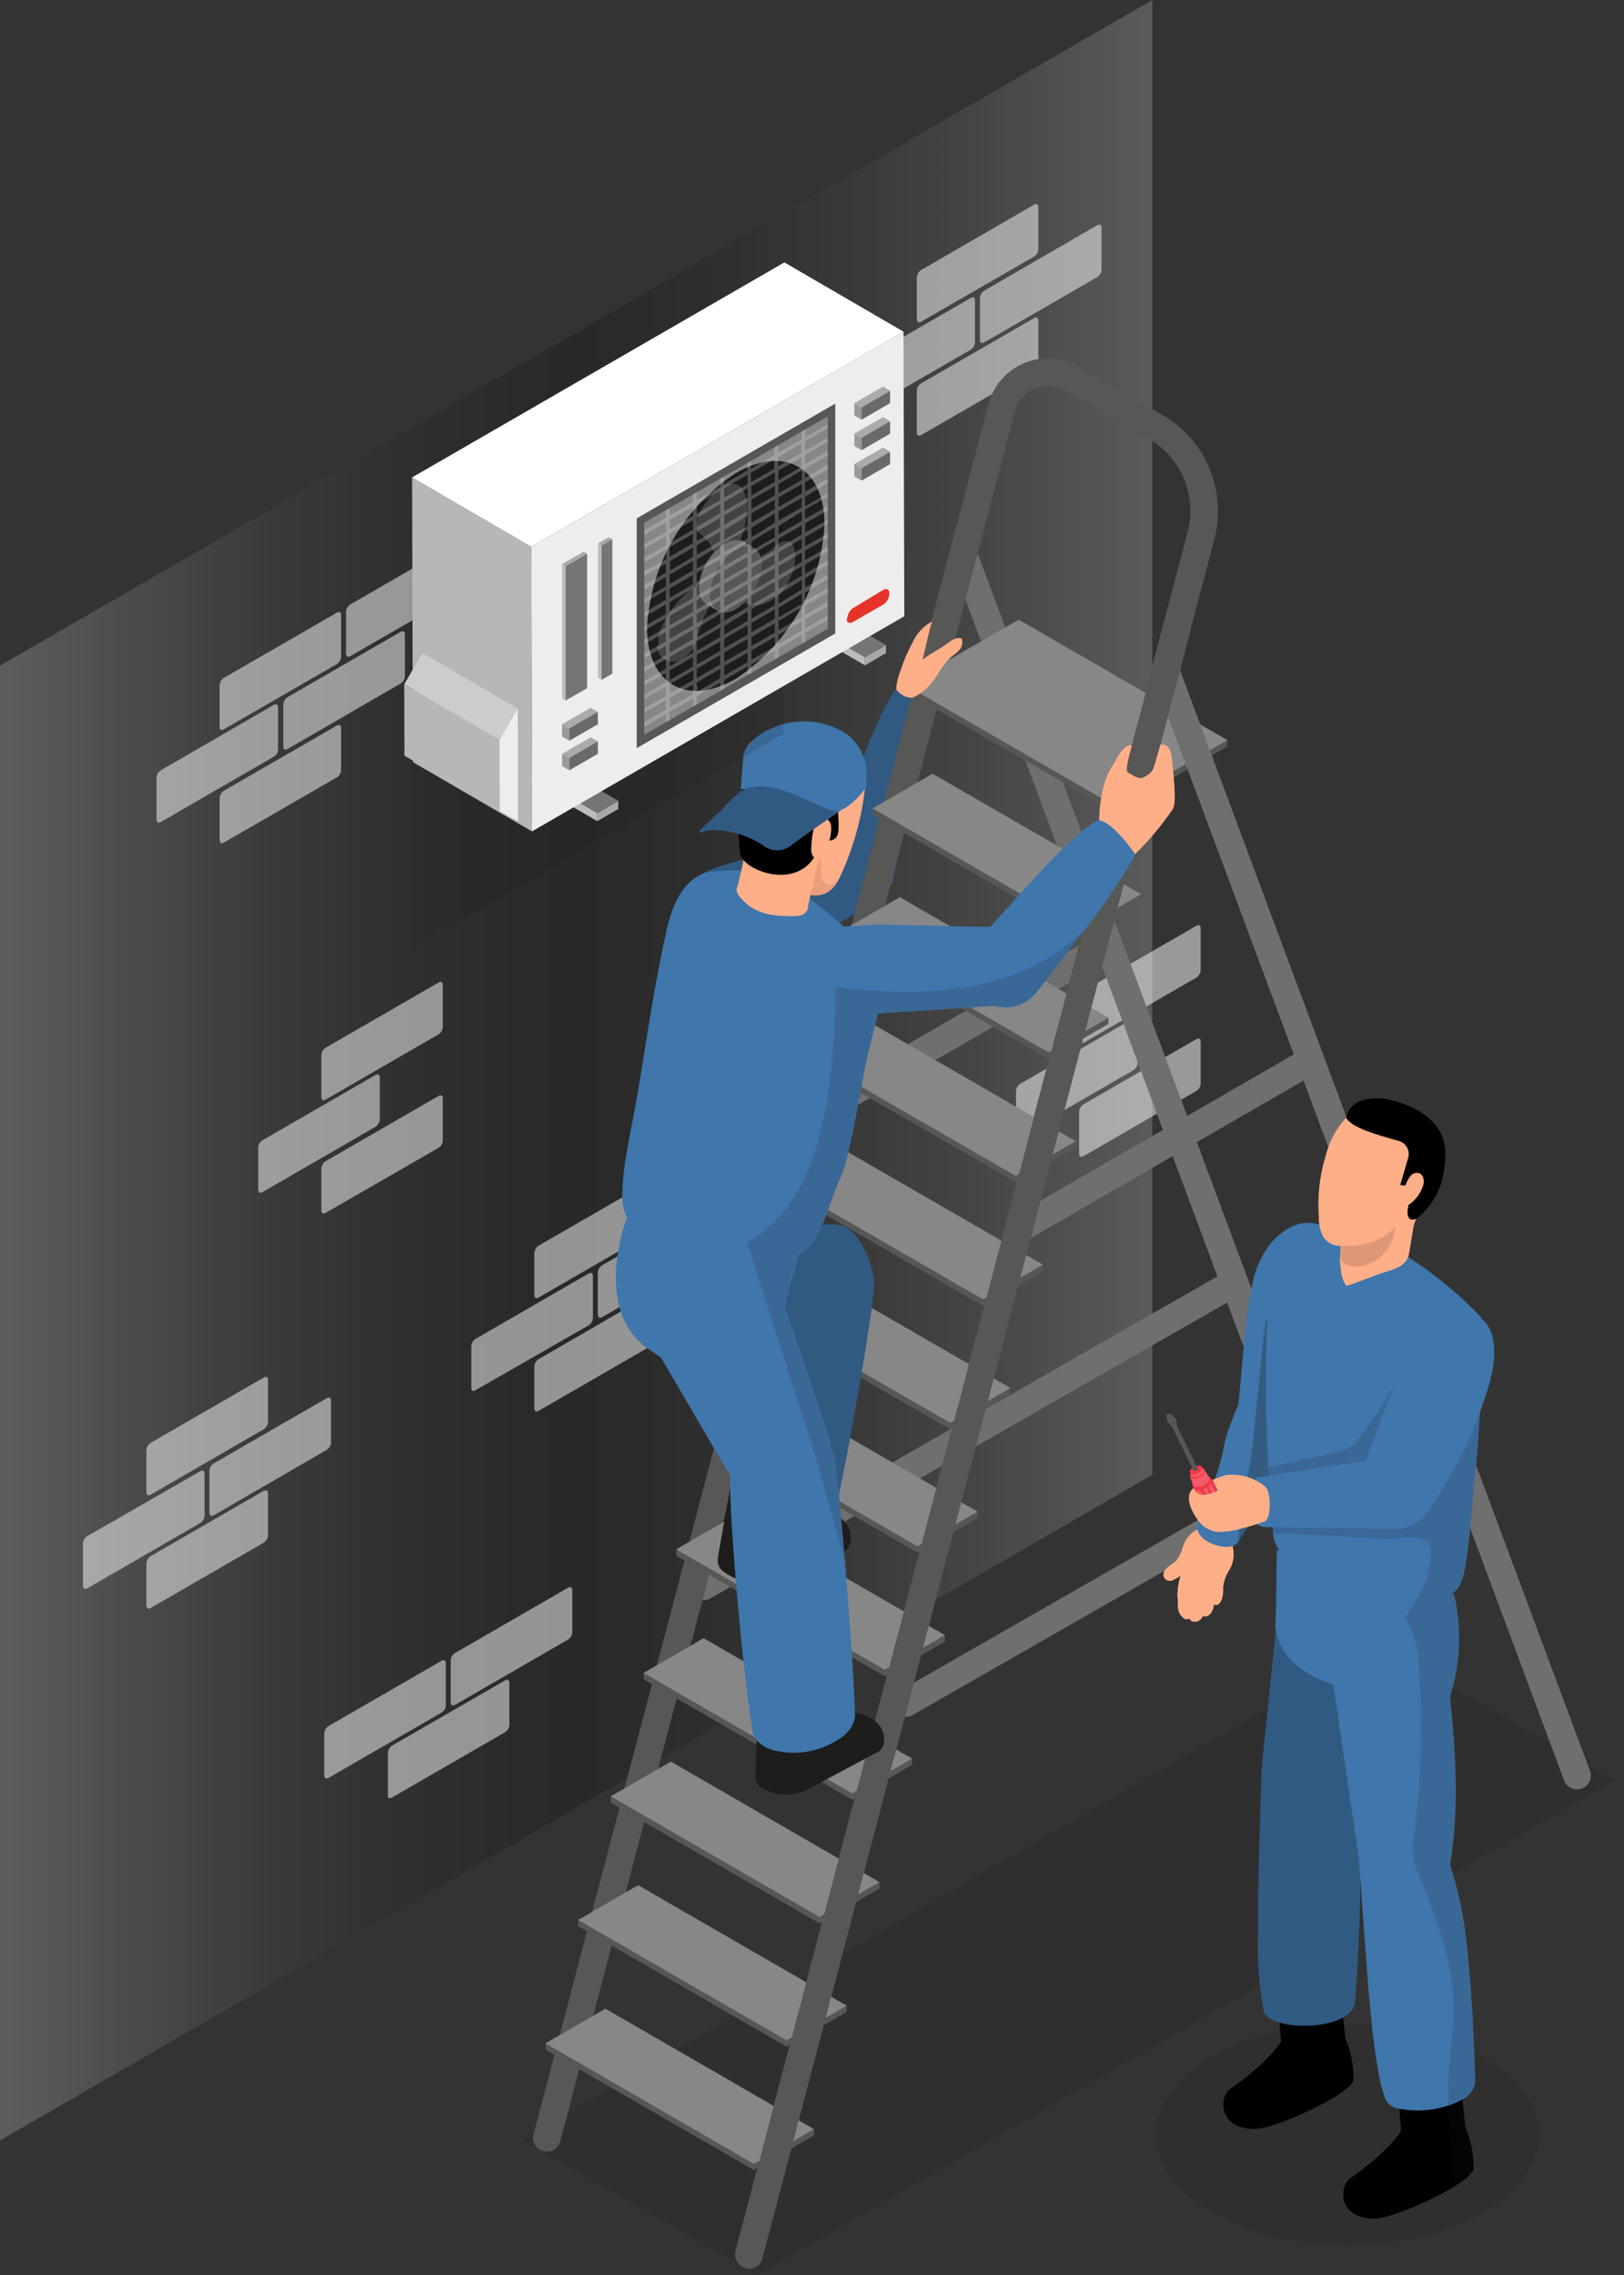<svg width="100" height="140" viewBox="0 0 100 140" fill="none" xmlns="http://www.w3.org/2000/svg">
<rect x="0" y="0" width="100" height="140" fill="#333333" stroke="none"/>
<g clip-path="url(#clip0_2240_1237)">
<path opacity="0.2" d="M70.956 90.758L0 131.721V40.963L70.956 0V90.758Z" fill="url(#paint0_linear_2240_1237)"/>
<path opacity="0.5" d="M56.714 26.782L63.688 22.752C63.762 22.703 63.823 22.637 63.867 22.56C63.911 22.483 63.936 22.397 63.941 22.308V19.713C63.941 19.549 63.825 19.487 63.688 19.569L56.714 23.593C56.639 23.641 56.577 23.706 56.531 23.783C56.486 23.861 56.46 23.947 56.455 24.037V26.632C56.455 26.796 56.571 26.858 56.714 26.782Z" fill="white"/>
<path opacity="0.5" d="M60.601 21.072L67.568 17.049C67.644 17 67.706 16.935 67.751 16.858C67.796 16.781 67.823 16.694 67.828 16.605V14.009C67.828 13.845 67.712 13.777 67.568 13.859L60.601 17.889C60.526 17.937 60.463 18.003 60.418 18.08C60.373 18.157 60.347 18.244 60.342 18.333V20.929C60.342 21.093 60.458 21.154 60.601 21.072Z" fill="white"/>
<path opacity="0.5" d="M52.807 25.546L59.782 21.516C59.856 21.467 59.917 21.402 59.961 21.325C60.005 21.247 60.03 21.161 60.034 21.072V18.477C60.034 18.312 59.925 18.251 59.782 18.333L52.807 22.356C52.734 22.406 52.673 22.471 52.629 22.549C52.585 22.626 52.56 22.712 52.555 22.8V25.396C52.541 25.587 52.671 25.655 52.807 25.546Z" fill="white"/>
<path opacity="0.5" d="M56.714 19.802L63.688 15.779C63.762 15.73 63.823 15.664 63.867 15.587C63.911 15.51 63.936 15.424 63.941 15.335V12.74C63.941 12.576 63.825 12.508 63.688 12.589L56.714 16.619C56.639 16.668 56.577 16.733 56.531 16.81C56.486 16.887 56.46 16.974 56.455 17.064V19.659C56.455 19.823 56.571 19.884 56.714 19.802Z" fill="white"/>
<path opacity="0.5" d="M13.777 51.857L20.751 47.834C20.826 47.785 20.887 47.72 20.931 47.642C20.975 47.565 21 47.479 21.004 47.39V44.794C21.004 44.63 20.895 44.562 20.751 44.644L13.777 48.667C13.704 48.717 13.643 48.783 13.599 48.86C13.555 48.937 13.53 49.023 13.525 49.111V51.707C13.525 51.871 13.641 51.939 13.777 51.857Z" fill="white"/>
<path opacity="0.5" d="M17.705 46.093L24.672 42.063C24.747 42.015 24.81 41.949 24.855 41.872C24.9 41.795 24.927 41.708 24.932 41.619V39.023C24.932 38.859 24.816 38.798 24.672 38.88L17.705 42.903C17.63 42.951 17.567 43.017 17.522 43.094C17.477 43.171 17.451 43.258 17.445 43.347V45.943C17.425 46.107 17.541 46.175 17.705 46.093Z" fill="white"/>
<path opacity="0.5" d="M9.898 50.588L16.865 46.565C16.94 46.516 17.003 46.451 17.048 46.374C17.093 46.296 17.119 46.21 17.124 46.12V43.525C17.124 43.361 17.008 43.293 16.865 43.375L9.898 47.405C9.822 47.453 9.76 47.518 9.714 47.596C9.669 47.673 9.643 47.759 9.638 47.849V50.444C9.638 50.601 9.754 50.67 9.898 50.588Z" fill="white"/>
<path opacity="0.5" d="M21.564 40.383L28.538 36.36C28.613 36.312 28.676 36.246 28.721 36.169C28.766 36.092 28.793 36.005 28.798 35.916V33.32C28.798 33.156 28.682 33.095 28.538 33.177L21.564 37.2C21.491 37.249 21.43 37.315 21.386 37.392C21.342 37.469 21.317 37.556 21.311 37.644V40.24C21.311 40.404 21.428 40.465 21.564 40.383Z" fill="white"/>
<path opacity="0.5" d="M13.777 44.884L20.751 40.861C20.826 40.811 20.888 40.744 20.932 40.666C20.976 40.587 21.001 40.5 21.004 40.41V37.842C21.004 37.678 20.895 37.616 20.751 37.698L13.777 41.721C13.704 41.771 13.643 41.837 13.599 41.914C13.555 41.991 13.53 42.077 13.525 42.166V44.761C13.525 44.898 13.641 44.966 13.777 44.884Z" fill="white"/>
<path opacity="0.5" d="M33.163 86.823L40.13 82.8C40.205 82.751 40.268 82.686 40.313 82.609C40.358 82.532 40.384 82.445 40.389 82.356V79.76C40.389 79.596 40.273 79.535 40.13 79.61L33.163 83.64C33.087 83.688 33.025 83.754 32.98 83.831C32.934 83.908 32.908 83.995 32.903 84.084V86.68C32.903 86.844 33.019 86.905 33.163 86.823Z" fill="white"/>
<path opacity="0.5" d="M37.07 81.058L44.037 77.035C44.112 76.987 44.175 76.921 44.22 76.844C44.265 76.767 44.291 76.68 44.296 76.591V73.996C44.296 73.832 44.18 73.763 44.037 73.845L37.07 77.868C36.994 77.917 36.932 77.982 36.887 78.059C36.842 78.136 36.815 78.223 36.81 78.312V80.908C36.831 81.072 36.926 81.14 37.07 81.058Z" fill="white"/>
<path opacity="0.5" d="M29.276 85.553L36.25 81.557C36.325 81.508 36.388 81.443 36.433 81.366C36.478 81.289 36.504 81.202 36.51 81.113V78.517C36.51 78.353 36.393 78.285 36.25 78.367L29.276 82.397C29.202 82.446 29.141 82.512 29.097 82.589C29.054 82.666 29.028 82.752 29.023 82.841V85.436C29.023 85.573 29.139 85.655 29.276 85.553Z" fill="white"/>
<path opacity="0.5" d="M40.929 75.354L47.923 71.311C47.997 71.261 48.058 71.195 48.102 71.118C48.146 71.041 48.171 70.955 48.176 70.867V68.271C48.176 68.107 48.06 68.039 47.923 68.121L40.929 72.164C40.855 72.213 40.793 72.279 40.749 72.356C40.705 72.433 40.68 72.52 40.676 72.608V75.204C40.697 75.368 40.806 75.409 40.929 75.354Z" fill="white"/>
<path opacity="0.5" d="M33.163 79.849L40.13 75.826C40.205 75.778 40.268 75.713 40.313 75.635C40.358 75.558 40.384 75.471 40.389 75.382V72.787C40.389 72.623 40.273 72.554 40.13 72.636L33.163 76.659C33.087 76.709 33.024 76.775 32.979 76.854C32.934 76.932 32.908 77.02 32.903 77.11V79.706C32.903 79.87 33.019 79.931 33.163 79.849Z" fill="white"/>
<path opacity="0.5" d="M20.041 74.645L27.015 70.629C27.089 70.58 27.151 70.515 27.195 70.437C27.239 70.36 27.264 70.274 27.268 70.185V67.589C27.268 67.425 27.159 67.357 27.015 67.439L20.041 71.462C19.968 71.512 19.906 71.578 19.863 71.655C19.819 71.732 19.793 71.818 19.788 71.906V74.502C19.788 74.659 19.904 74.727 20.041 74.645Z" fill="white"/>
<path opacity="0.5" d="M16.161 73.361L23.128 69.338C23.204 69.29 23.266 69.224 23.311 69.147C23.357 69.07 23.383 68.983 23.388 68.894V66.298C23.388 66.134 23.272 66.066 23.128 66.148L16.161 70.171C16.086 70.219 16.023 70.285 15.978 70.362C15.933 70.439 15.907 70.526 15.902 70.615V73.211C15.902 73.361 16.018 73.457 16.161 73.361Z" fill="white"/>
<path opacity="0.5" d="M20.041 67.671L27.015 63.648C27.09 63.598 27.152 63.531 27.196 63.453C27.24 63.375 27.265 63.287 27.268 63.197V60.602C27.268 60.438 27.152 60.376 27.015 60.458L20.041 64.481C19.968 64.531 19.906 64.597 19.863 64.674C19.819 64.751 19.793 64.837 19.788 64.925V67.521C19.788 67.685 19.904 67.753 20.041 67.671Z" fill="white"/>
<path opacity="0.5" d="M66.708 71.154L73.675 67.131C73.75 67.083 73.813 67.017 73.858 66.94C73.903 66.863 73.929 66.776 73.934 66.687V64.091C73.934 63.927 73.818 63.859 73.675 63.941L66.708 67.964C66.632 68.014 66.569 68.08 66.524 68.159C66.479 68.237 66.453 68.325 66.448 68.415V71.011C66.448 71.175 66.564 71.236 66.708 71.154Z" fill="white"/>
<path opacity="0.5" d="M62.821 69.885L69.788 65.861C69.864 65.813 69.926 65.748 69.971 65.671C70.016 65.593 70.043 65.507 70.048 65.417V62.822C70.048 62.658 69.932 62.59 69.788 62.672L62.821 66.695C62.745 66.744 62.682 66.811 62.637 66.889C62.592 66.967 62.566 67.055 62.562 67.145V69.741C62.562 69.905 62.678 69.946 62.821 69.885Z" fill="white"/>
<path opacity="0.5" d="M66.708 64.18L73.675 60.156C73.75 60.108 73.813 60.043 73.858 59.965C73.903 59.888 73.929 59.801 73.934 59.712V57.117C73.934 56.953 73.818 56.884 73.675 56.966L66.708 60.99C66.632 61.038 66.57 61.103 66.525 61.181C66.479 61.258 66.453 61.344 66.448 61.434V64.029C66.448 64.193 66.564 64.261 66.708 64.18Z" fill="white"/>
<path opacity="0.5" d="M9.276 98.955L16.243 94.932C16.318 94.883 16.38 94.818 16.425 94.74C16.471 94.663 16.497 94.577 16.503 94.488V91.885C16.503 91.728 16.387 91.66 16.243 91.742L9.276 95.765C9.201 95.813 9.138 95.879 9.093 95.956C9.048 96.033 9.022 96.12 9.016 96.209V98.805C9.016 98.969 9.132 99.037 9.276 98.955Z" fill="white"/>
<path opacity="0.5" d="M13.156 93.251L20.123 89.221C20.198 89.173 20.261 89.108 20.306 89.03C20.351 88.953 20.377 88.866 20.383 88.777V86.181C20.383 86.018 20.267 85.956 20.123 86.038L13.156 90.061C13.081 90.11 13.018 90.175 12.973 90.252C12.928 90.329 12.901 90.416 12.896 90.505V93.101C12.924 93.265 13.012 93.333 13.156 93.251Z" fill="white"/>
<path opacity="0.5" d="M5.369 97.746L12.336 93.723C12.411 93.674 12.474 93.609 12.519 93.532C12.564 93.455 12.59 93.368 12.596 93.279V90.683C12.596 90.519 12.479 90.451 12.336 90.533L5.369 94.535C5.294 94.584 5.231 94.649 5.186 94.726C5.141 94.803 5.114 94.89 5.109 94.98V97.575C5.109 97.76 5.225 97.828 5.369 97.746Z" fill="white"/>
<path opacity="0.5" d="M9.276 91.982L16.243 87.952C16.318 87.903 16.381 87.838 16.426 87.761C16.471 87.684 16.497 87.597 16.503 87.508V84.912C16.503 84.748 16.387 84.687 16.243 84.769L9.276 88.792C9.201 88.84 9.138 88.906 9.093 88.983C9.048 89.06 9.022 89.147 9.016 89.236V91.804C9.016 91.995 9.132 92.064 9.276 91.982Z" fill="white"/>
<g opacity="0.5">
<path d="M24.126 110.622L31.1 106.599C31.177 106.55 31.241 106.484 31.287 106.405C31.334 106.327 31.361 106.239 31.366 106.148V103.552C31.366 103.388 31.25 103.32 31.113 103.402L24.139 107.425C24.065 107.474 24.003 107.539 23.959 107.617C23.916 107.694 23.89 107.78 23.887 107.869V110.465C23.852 110.636 23.982 110.704 24.126 110.622Z" fill="white"/>
<path d="M28.012 104.918L34.98 100.895C35.055 100.846 35.117 100.781 35.163 100.704C35.208 100.627 35.234 100.54 35.239 100.451V97.855C35.239 97.691 35.123 97.623 34.98 97.705L28.012 101.728C27.937 101.776 27.874 101.842 27.829 101.919C27.784 101.996 27.758 102.083 27.753 102.172V104.781C27.753 104.931 27.869 105 28.012 104.918Z" fill="white"/>
<path d="M20.225 109.412L27.193 105.389C27.268 105.34 27.331 105.275 27.376 105.198C27.421 105.121 27.447 105.034 27.452 104.945V102.349C27.452 102.185 27.336 102.117 27.193 102.199L20.225 106.222C20.15 106.27 20.087 106.336 20.042 106.413C19.997 106.49 19.971 106.577 19.966 106.666V109.262C19.966 109.426 20.082 109.494 20.225 109.412Z" fill="white"/>
</g>
<path opacity="0.15" d="M99.399 109.571L84.877 101.203L32.117 131.647L46.639 140.001L99.399 109.571Z" fill="#1D1D1B"/>
<path d="M54.945 54.316L55.444 52.062C55.444 52.062 57.418 44.549 57.493 42.93C57.493 42.93 56.407 41.741 55.492 42.008C54.126 43.483 52.883 47.561 51.325 51.099C51.004 51.987 43.716 52.998 42.917 54.016C42.691 54.31 47.015 58.039 47.391 58.176C48.634 58.633 54.488 55.601 54.945 54.316Z" fill="#305A82"/>
<path d="M84.645 102.937C84.745 102.939 84.845 102.92 84.939 102.882C85.148 102.804 85.319 102.646 85.412 102.442C85.505 102.238 85.514 102.006 85.437 101.796L60.109 33.804C60.07 33.7 60.011 33.604 59.935 33.522C59.859 33.441 59.768 33.375 59.666 33.329C59.565 33.282 59.455 33.256 59.343 33.252C59.232 33.248 59.121 33.267 59.016 33.306C58.912 33.345 58.816 33.404 58.734 33.48C58.653 33.556 58.587 33.647 58.541 33.749C58.494 33.85 58.469 33.96 58.465 34.071C58.461 34.183 58.479 34.294 58.518 34.398L83.846 102.383C83.907 102.546 84.016 102.686 84.159 102.785C84.302 102.884 84.471 102.937 84.645 102.937Z" fill="#706F6F"/>
<path d="M50.403 69.261C50.552 69.264 50.699 69.224 50.827 69.145L68.689 58.838C68.883 58.725 69.025 58.54 69.084 58.323C69.142 58.106 69.112 57.875 68.999 57.68C68.887 57.485 68.702 57.343 68.485 57.285C68.268 57.227 68.036 57.257 67.841 57.369L49.98 67.677C49.816 67.769 49.688 67.913 49.615 68.086C49.542 68.259 49.529 68.452 49.577 68.633C49.626 68.814 49.733 68.975 49.883 69.088C50.032 69.202 50.215 69.263 50.403 69.261Z" fill="#706F6F"/>
<path d="M62.848 76.421C62.997 76.419 63.143 76.379 63.272 76.305L81.127 65.998C81.223 65.942 81.308 65.868 81.376 65.78C81.444 65.692 81.493 65.591 81.522 65.484C81.551 65.376 81.558 65.264 81.544 65.153C81.529 65.043 81.493 64.937 81.438 64.84C81.382 64.744 81.308 64.659 81.22 64.591C81.132 64.524 81.031 64.474 80.923 64.445C80.816 64.416 80.704 64.409 80.593 64.423C80.483 64.438 80.376 64.474 80.28 64.529L62.425 74.837C62.328 74.892 62.242 74.966 62.174 75.054C62.105 75.143 62.055 75.244 62.026 75.352C61.996 75.46 61.989 75.573 62.004 75.683C62.018 75.794 62.054 75.901 62.111 75.998C62.186 76.126 62.294 76.233 62.423 76.307C62.553 76.382 62.699 76.421 62.848 76.421Z" fill="#706F6F"/>
<path d="M43.333 98.47C43.482 98.468 43.628 98.428 43.757 98.354L75.861 79.986C76.055 79.874 76.198 79.689 76.256 79.472C76.314 79.255 76.284 79.023 76.171 78.829C76.059 78.634 75.874 78.492 75.657 78.433C75.44 78.375 75.209 78.405 75.014 78.518L42.91 96.885C42.813 96.94 42.727 97.014 42.659 97.103C42.59 97.191 42.54 97.292 42.511 97.4C42.482 97.508 42.474 97.621 42.489 97.732C42.503 97.843 42.54 97.95 42.596 98.046C42.671 98.175 42.779 98.281 42.909 98.356C43.038 98.43 43.184 98.469 43.333 98.47Z" fill="#706F6F"/>
<path d="M55.779 105.649C55.927 105.649 56.073 105.611 56.202 105.539L88.306 87.172C88.501 87.059 88.643 86.874 88.701 86.657C88.76 86.44 88.729 86.209 88.617 86.014C88.504 85.819 88.319 85.677 88.102 85.619C87.885 85.561 87.654 85.591 87.459 85.703L55.355 104.071C55.195 104.165 55.069 104.309 54.999 104.482C54.929 104.654 54.917 104.845 54.966 105.024C55.015 105.204 55.122 105.363 55.27 105.475C55.418 105.588 55.599 105.649 55.786 105.649H55.779Z" fill="#706F6F"/>
<path d="M46.12 139.617C46.307 139.618 46.489 139.556 46.637 139.442C46.785 139.329 46.892 139.169 46.94 138.989L74.781 33.156C75.153 31.714 75.044 30.191 74.471 28.817C73.898 27.444 72.891 26.295 71.605 25.546L66.428 22.554C65.921 22.263 65.355 22.093 64.773 22.056C64.19 22.02 63.607 22.118 63.068 22.343C62.53 22.568 62.051 22.915 61.668 23.355C61.285 23.796 61.009 24.319 60.861 24.884L32.855 131.352C32.827 131.46 32.82 131.572 32.835 131.682C32.85 131.792 32.887 131.899 32.943 131.995C32.999 132.091 33.074 132.175 33.162 132.242C33.251 132.31 33.352 132.359 33.46 132.387C33.567 132.415 33.679 132.422 33.79 132.407C33.9 132.392 34.006 132.355 34.102 132.299C34.198 132.243 34.282 132.168 34.35 132.08C34.417 131.991 34.466 131.89 34.495 131.783L62.5 25.314C62.582 25.001 62.734 24.712 62.946 24.468C63.158 24.224 63.424 24.033 63.722 23.908C64.02 23.784 64.343 23.73 64.665 23.751C64.988 23.773 65.301 23.868 65.581 24.03L70.758 27.015C71.72 27.575 72.473 28.434 72.902 29.461C73.331 30.488 73.413 31.627 73.135 32.705L45.294 138.524C45.239 138.742 45.273 138.973 45.386 139.167C45.5 139.361 45.685 139.503 45.902 139.563C45.973 139.588 46.046 139.606 46.12 139.617Z" fill="#575756"/>
<path d="M45.669 80.54L58.511 87.951L62.206 85.814V85.424L49.372 78.402L45.669 80.151V80.54Z" fill="#575756"/>
<path d="M45.669 80.15L58.511 87.561L62.206 85.423L49.372 78.012L45.669 80.15Z" fill="#878787"/>
<path d="M47.684 72.938L60.526 80.349L64.221 78.218V77.829L51.38 70.807L47.684 72.548V72.938Z" fill="#575756"/>
<path d="M47.684 72.547L60.526 79.958L64.221 77.827L51.38 70.416L47.684 72.547Z" fill="#878787"/>
<path d="M43.654 88.135L56.496 95.546L60.191 93.415V93.026L47.356 86.004L43.654 87.752V88.135Z" fill="#575756"/>
<path d="M43.654 87.753L56.496 95.158L60.191 93.026L47.356 85.615L43.654 87.753Z" fill="#878787"/>
<path d="M45.669 80.54L58.511 87.951L62.206 85.814V85.424L49.372 78.402L45.669 80.151V80.54Z" fill="#575756"/>
<path d="M45.669 80.15L58.511 87.561L62.206 85.423L49.372 78.012L45.669 80.15Z" fill="#878787"/>
<path d="M41.646 95.738L54.481 103.149L58.176 101.018V100.628L45.342 93.6L41.646 95.348V95.738Z" fill="#575756"/>
<path d="M41.646 95.348L54.481 102.759L58.176 100.628L45.342 93.217L41.646 95.348Z" fill="#878787"/>
<path d="M39.631 103.341L52.466 110.752L56.161 108.614V108.225L43.327 101.203L39.631 102.952V103.341Z" fill="#575756"/>
<path d="M39.631 102.95L52.466 110.362L56.161 108.224L43.327 100.812L39.631 102.95Z" fill="#878787"/>
<path d="M41.646 95.738L54.481 103.149L58.176 101.018V100.628L45.342 93.6L41.646 95.348V95.738Z" fill="#575756"/>
<path d="M41.646 95.348L54.481 102.759L58.176 100.628L45.342 93.217L41.646 95.348Z" fill="#878787"/>
<path d="M37.616 110.936L50.451 118.347L54.146 116.216V115.827L41.312 108.805L37.616 110.546V110.936Z" fill="#575756"/>
<path d="M37.616 110.547L50.451 117.958L54.146 115.827L41.312 108.416L37.616 110.547Z" fill="#878787"/>
<path d="M35.601 118.538L48.436 125.95L52.131 123.812V123.422L39.296 116.4L35.601 118.149V118.538Z" fill="#575756"/>
<path d="M35.601 118.15L48.436 125.561L52.131 123.423L39.296 116.012L35.601 118.15Z" fill="#878787"/>
<path d="M37.616 110.936L50.451 118.347L54.146 116.216V115.827L41.312 108.805L37.616 110.546V110.936Z" fill="#575756"/>
<path d="M37.616 110.547L50.451 117.958L54.146 115.827L41.312 108.416L37.616 110.547Z" fill="#878787"/>
<path d="M33.586 126.133L46.421 133.544L50.116 131.413V131.024L37.281 124.002L33.586 125.744V126.133Z" fill="#575756"/>
<path d="M33.586 125.744L46.421 133.162L50.116 131.024L37.282 123.613L33.586 125.744Z" fill="#878787"/>
<path d="M49.7 65.341L62.541 72.752L66.236 70.614V70.225L53.395 63.203L49.7 64.952V65.341Z" fill="#575756"/>
<path d="M49.7 64.952L62.541 72.364L66.236 70.226L53.395 62.815L49.7 64.952Z" fill="#878787"/>
<path d="M51.714 57.739L64.556 65.151L68.251 63.013V62.63L55.41 55.602L51.714 57.35V57.739Z" fill="#575756"/>
<path d="M51.714 57.349L64.556 64.76L68.251 62.629L55.41 55.211L51.714 57.349Z" fill="#878787"/>
<path d="M53.73 50.137L66.564 57.548L70.266 55.417V55.028L57.425 48.006L53.73 49.748V50.137Z" fill="#575756"/>
<path d="M53.73 49.746L66.564 57.158L70.266 55.026L57.425 47.615L53.73 49.746Z" fill="#878787"/>
<path d="M55.745 42.542L68.586 49.953L75.574 45.937V45.547L62.732 38.525L55.745 42.152V42.542Z" fill="#575756"/>
<path d="M55.745 42.151L68.586 49.562L75.574 45.546L62.732 38.135L55.745 42.151Z" fill="#878787"/>
<path d="M97.104 110.122C97.206 110.121 97.308 110.102 97.404 110.068C97.509 110.029 97.605 109.97 97.687 109.894C97.769 109.818 97.835 109.726 97.881 109.625C97.927 109.523 97.953 109.414 97.957 109.302C97.961 109.19 97.942 109.079 97.903 108.975L72.568 40.99C72.533 40.881 72.475 40.781 72.4 40.695C72.325 40.609 72.233 40.539 72.13 40.49C72.027 40.44 71.915 40.412 71.801 40.407C71.687 40.402 71.573 40.42 71.466 40.46C71.359 40.5 71.261 40.562 71.178 40.641C71.096 40.719 71.03 40.814 70.985 40.919C70.94 41.024 70.916 41.137 70.916 41.252C70.916 41.366 70.939 41.479 70.984 41.584L96.311 109.562C96.371 109.725 96.479 109.866 96.62 109.966C96.762 110.066 96.93 110.12 97.104 110.122Z" fill="#706F6F"/>
<path d="M46.12 139.618C46.307 139.618 46.489 139.557 46.637 139.443C46.785 139.329 46.892 139.17 46.94 138.989L73.285 38.887C73.314 38.779 73.32 38.667 73.305 38.557C73.29 38.447 73.254 38.34 73.198 38.244C73.141 38.148 73.067 38.064 72.978 37.997C72.89 37.929 72.788 37.88 72.681 37.852C72.573 37.824 72.461 37.817 72.351 37.832C72.241 37.847 72.134 37.884 72.038 37.94C71.942 37.996 71.858 38.071 71.791 38.159C71.724 38.248 71.674 38.349 71.646 38.456L45.294 138.525C45.239 138.743 45.272 138.974 45.386 139.168C45.5 139.362 45.685 139.504 45.901 139.563C45.972 139.588 46.046 139.606 46.12 139.618Z" fill="#575756"/>
<path d="M53.907 106.394C54.065 106.452 54.2 106.558 54.294 106.698C54.388 106.837 54.436 107.002 54.431 107.17C54.425 107.338 54.367 107.5 54.265 107.633C54.162 107.766 54.02 107.863 53.859 107.911L49.652 110.165C49.236 110.358 48.781 110.451 48.323 110.436C47.865 110.42 47.417 110.297 47.015 110.076C46.858 110.016 46.724 109.909 46.631 109.77C46.538 109.63 46.491 109.465 46.496 109.297C46.501 109.13 46.559 108.968 46.66 108.834C46.762 108.701 46.903 108.603 47.063 108.553L51.271 106.306C51.686 106.112 52.141 106.019 52.599 106.035C53.058 106.05 53.506 106.173 53.907 106.394Z" fill="#1D1D1B"/>
<path d="M46.667 104.508L50.567 105.539C52.937 104.993 54.495 105.785 54.447 107.131L46.516 109.241L46.667 104.508Z" fill="#1D1D1B"/>
<path d="M45.451 92.418C45.519 92.479 45.592 92.534 45.669 92.582C45.822 92.675 45.982 92.755 46.148 92.821C47.17 93.242 48.266 93.458 49.372 93.457C49.641 93.454 49.911 93.434 50.178 93.395C50.779 93.306 51.373 93.094 51.462 92.644C51.721 92.371 53.928 80.062 53.825 78.894C53.723 77.726 52.924 75.711 51.776 75.396C50.806 75.238 49.811 75.455 48.996 76.004C48.388 76.339 47.712 78.197 47.329 78.771C46.947 79.344 45.499 87.029 45.157 91.749C45.15 91.801 45.15 91.854 45.157 91.906C45.193 92.106 45.297 92.286 45.451 92.418Z" fill="#305A82"/>
<path d="M51.96 94.085C52.108 94.166 52.226 94.292 52.299 94.444C52.371 94.595 52.395 94.766 52.365 94.932C52.336 95.098 52.255 95.25 52.135 95.368C52.014 95.485 51.86 95.562 51.694 95.588L47.206 97.213C46.767 97.345 46.304 97.372 45.853 97.291C45.402 97.211 44.976 97.025 44.611 96.749C44.463 96.668 44.345 96.543 44.272 96.391C44.2 96.239 44.176 96.068 44.206 95.902C44.235 95.737 44.316 95.584 44.436 95.466C44.556 95.349 44.711 95.272 44.877 95.246L49.365 93.621C49.804 93.491 50.267 93.465 50.717 93.546C51.168 93.627 51.594 93.811 51.96 94.085Z" fill="#1D1D1B"/>
<path d="M45.027 91.189L48.743 92.767C51.168 92.562 52.596 93.573 52.357 94.892L44.201 95.848L45.027 91.189Z" fill="#1D1D1B"/>
<path d="M40.007 83.074L40.69 83.525L44.986 90.861L45.102 91.059L50.157 89.338L51.182 88.983C51.236 88.983 48.306 80.39 48.306 80.39L48.49 79.672L49.173 77.172L48.996 76.947L46.824 74.215L45.71 72.787L42.158 75.28L38.62 74.864C38.62 74.864 36.346 80.642 40.007 83.074Z" fill="#3F76AB"/>
<path d="M51.455 104.242C52.821 104.707 53.047 105.854 51.96 106.804C51.341 107.288 50.616 107.619 49.845 107.771C49.074 107.923 48.277 107.891 47.52 107.678C46.154 107.213 45.929 106.066 47.015 105.117C47.634 104.631 48.358 104.299 49.13 104.147C49.902 103.995 50.698 104.027 51.455 104.242Z" fill="#3F76AB"/>
<path d="M46.353 106.579L51.899 106.292C52.527 105.998 52.527 106.032 52.63 105.336C52.684 104.946 52.37 100.274 52.029 96.06C51.756 92.795 51.469 89.81 51.305 89.325C51.262 89.207 51.21 89.092 51.148 88.983C50.817 88.339 50.249 87.849 49.563 87.617C49.282 87.515 48.987 87.46 48.689 87.453C47.705 87.528 46.788 87.978 46.127 88.71C45.606 89.307 45.213 90.004 44.973 90.759C44.967 90.8 44.967 90.841 44.973 90.882C44.829 92.159 45.608 102.05 46.353 106.579Z" fill="#3F76AB"/>
<path d="M49.98 60.226C50.006 60.58 50.109 60.925 50.283 61.235C50.456 61.546 50.695 61.814 50.984 62.022C51.438 62.357 51.998 62.517 52.562 62.473L54.037 62.377L61.223 61.899L61.817 61.858C62.136 61.842 62.448 61.758 62.732 61.612C63.094 61.435 63.405 61.17 63.637 60.84C63.869 60.511 64.013 60.128 64.057 59.727C64.075 59.582 64.075 59.435 64.057 59.29C64.051 59.147 64.03 59.005 63.996 58.867C63.862 58.348 63.562 57.888 63.142 57.555C62.676 57.18 62.086 56.995 61.489 57.036H61.106H60.902H60.587L53.989 56.893L52.022 57.022H51.715C50.533 57.104 50.116 58.559 49.986 59.707C49.98 59.939 49.98 60.083 49.98 60.226Z" fill="#3F76AB"/>
<path d="M38.586 74.864C41.284 76.441 43.866 77.404 46.325 77.48C47.271 77.515 48.217 77.412 49.133 77.172C50.533 76.674 50.697 74.877 51.865 72.193C52.343 71.114 53.081 66.558 53.347 65.308C53.566 64.31 53.839 63.361 54.071 62.377C54.173 61.981 54.269 61.571 54.351 61.161C54.362 61.015 54.341 60.868 54.29 60.731C54.197 60.511 54.128 60.282 54.085 60.048C54.03 59.208 53.19 58.258 52.63 57.678C52.438 57.48 52.24 57.282 52.029 57.09C51.229 56.359 50.387 55.675 49.508 55.041C47.322 53.395 45.724 53.538 44.153 53.607C42.172 53.668 41.387 55.656 41.031 57.309C40.041 61.831 39.665 65.185 39.078 68.313C38.702 70.321 37.91 73.784 38.586 74.864Z" fill="#3F76AB"/>
<path d="M68.04 48.088C68.148 47.753 68.299 47.434 68.49 47.138C68.695 46.851 69.173 45.711 69.692 45.888C69.529 46.523 69.255 47.425 69.46 47.541C69.809 47.739 70.143 48.006 70.464 47.814C71.106 47.452 70.956 47.459 71.462 45.82C71.462 45.82 72.056 45.683 72.145 46.592C72.199 47.145 72.486 49.269 72.234 49.768C71.548 50.778 70.763 51.716 69.891 52.568L69.795 52.664C68.593 52.432 67.746 51.865 67.684 50.615C67.678 49.76 67.798 48.908 68.04 48.088Z" fill="#FFAF87"/>
<path d="M59.488 59.597C59.489 59.926 59.556 60.251 59.686 60.554C59.697 60.584 59.713 60.611 59.734 60.636C59.883 60.95 60.1 61.227 60.369 61.448C60.618 61.658 60.909 61.811 61.223 61.899C61.677 62.033 62.161 62.031 62.614 61.892C63.066 61.754 63.469 61.486 63.771 61.121L63.866 61.011C63.866 61.011 65.184 59.345 66.598 57.466C67.83 55.931 68.938 54.3 69.911 52.589C69.911 52.589 68.545 50.54 67.616 50.465C66.025 51.312 63.388 54.399 60.936 57.084C60.697 57.357 60.444 57.623 60.198 57.89L60.068 58.054C59.699 58.484 59.493 59.03 59.488 59.597Z" fill="#3F76AB"/>
<path d="M56.161 42.945C55.969 42.939 55.78 42.889 55.61 42.797C55.441 42.706 55.295 42.576 55.184 42.419C55.21 42.039 55.295 41.665 55.437 41.312C55.629 40.701 55.881 40.111 56.188 39.55C56.433 38.99 56.859 38.528 57.397 38.238C57.131 39.072 57.056 39.652 56.81 40.588C57.356 40.178 57.862 39.953 58.408 39.543C58.641 39.365 58.948 39.181 59.214 39.297C59.26 39.422 59.269 39.558 59.238 39.688C59.208 39.818 59.14 39.936 59.044 40.028C58.866 40.226 58.627 40.363 58.436 40.554C57.903 41.093 57.753 41.606 57.227 42.18C56.935 42.513 56.571 42.775 56.161 42.945Z" fill="#FFAF87"/>
<path opacity="0.15" d="M45.997 76.463L49.563 87.597L50.123 89.338L50.191 89.55L52.029 96.06C51.755 92.795 51.469 89.81 51.305 89.325C51.262 89.207 51.21 89.092 51.148 88.983C51.202 88.983 48.272 80.39 48.272 80.39L48.456 79.673L49.139 77.173C50.54 76.674 50.704 74.878 51.872 72.194C52.35 71.114 53.087 66.558 53.354 65.308C53.572 64.311 53.846 63.361 54.078 62.378L61.23 61.9C61.684 62.034 62.167 62.031 62.62 61.893C63.073 61.755 63.476 61.486 63.777 61.121L63.873 61.012C63.873 61.012 65.191 59.345 66.605 57.467L66.646 57.357C62.644 61.148 57.206 61.374 51.448 60.773C51.332 67.897 50.389 74.045 45.997 76.463Z" fill="#1D1D1B"/>
<path d="M47.548 49.931C47.42 50.561 47.347 51.201 47.329 51.843C47.317 52.49 47.47 53.13 47.773 53.701C48.146 54.33 48.745 54.791 49.447 54.992C49.669 55.058 49.898 55.095 50.13 55.102C50.363 55.117 50.596 55.08 50.813 54.992C51.13 54.833 51.389 54.58 51.557 54.268L51.68 54.057C52.498 52.333 53.028 50.487 53.252 48.592C53.292 48.326 53.156 48.291 53.129 48.025C53.119 47.66 52.998 47.307 52.782 47.013C52.566 46.718 52.265 46.497 51.919 46.379C51.154 46.141 50.337 46.124 49.563 46.331C49.346 46.372 49.136 46.446 48.941 46.55C48.764 46.659 48.62 46.816 48.45 46.939C48.279 47.062 47.712 48.975 47.548 49.931Z" fill="#FFAF87"/>
<path opacity="0.1" d="M49.645 53.49C49.563 53.866 49.481 54.242 49.406 54.624C49.389 54.705 49.389 54.789 49.406 54.87C49.413 54.915 49.431 54.958 49.46 54.993C49.682 55.059 49.912 55.095 50.144 55.102C50.377 55.117 50.61 55.08 50.827 54.993C51.143 54.834 51.403 54.581 51.571 54.269C50.683 54.802 50.355 54.098 50.642 52.062C50.253 52.971 49.863 52.541 49.645 53.49Z" fill="#1D1D1B"/>
<path d="M46.598 49.371L50.977 50.368L49.686 56.038L45.383 54.713L46.598 49.371Z" fill="#FFAF87"/>
<path d="M46.175 54.132C45.205 54.432 45.096 54.781 45.84 55.498C46.585 56.215 47.486 56.393 48.907 56.379C49.925 56.379 50.027 55.559 49.283 54.87C48.86 54.509 48.358 54.254 47.818 54.126C47.277 53.998 46.714 54 46.175 54.132Z" fill="#FFAF87"/>
<path d="M51.626 51.126C51.537 52.089 50.663 51.434 50.417 52.158C49.447 54.992 45.676 53.626 45.56 52.465C44.768 44.651 49.542 45.259 50.178 45.375C52.309 45.792 53.552 46.837 53.142 48.681C51.066 48.278 51.735 49.945 51.626 51.126Z" fill="black"/>
<path d="M50.792 50.328C50.904 50.372 51.001 50.448 51.07 50.546C51.139 50.645 51.178 50.761 51.182 50.881C51.193 51.166 51.156 51.45 51.072 51.721C51.011 52.076 50.866 52.411 50.649 52.698C50.586 52.779 50.496 52.835 50.396 52.855C50.318 52.858 50.24 52.837 50.174 52.795C50.107 52.754 50.054 52.694 50.02 52.623C49.96 52.488 49.937 52.34 49.952 52.193C49.962 51.774 50.017 51.357 50.116 50.95C50.149 50.783 50.219 50.627 50.321 50.492C50.376 50.423 50.45 50.371 50.533 50.343C50.617 50.314 50.706 50.309 50.792 50.328Z" fill="#FFAF87"/>
<path d="M53.354 47.909C53.354 48.073 53.354 48.237 53.354 48.408L53.265 48.545C53.142 48.709 53.019 48.859 52.889 49.002C52.69 49.216 52.473 49.413 52.24 49.59C52.164 49.649 52.084 49.704 52.001 49.754H51.96L51.858 49.815L51.769 49.87C51.688 49.918 51.603 49.962 51.516 50L51.291 50.095C51.248 50.122 51.202 50.142 51.154 50.157L51.031 50.198H50.97C50.924 50.22 50.876 50.236 50.827 50.245L50.697 50.28H50.615L50.28 50.355H50.219H50.014C49.535 50.068 49.098 49.815 48.648 49.59C47.829 49.142 46.95 48.813 46.038 48.613L45.615 48.551L45.703 47.424L45.765 46.653C45.779 46.44 45.839 46.233 45.939 46.044C46.039 45.856 46.177 45.691 46.346 45.56C47.145 44.871 48.149 44.464 49.203 44.4C50.256 44.335 51.301 44.618 52.179 45.205C52.583 45.524 52.901 45.938 53.106 46.41C53.311 46.881 53.396 47.397 53.354 47.909Z" fill="#3F76AB"/>
<path d="M51.701 49.938C51.701 49.938 49.74 51.236 48.764 51.988C48.537 52.183 48.253 52.3 47.954 52.322C47.655 52.345 47.357 52.27 47.104 52.111L47.015 52.042C46.537 51.72 46.011 51.473 45.458 51.311H45.403C44.983 51.179 44.546 51.103 44.105 51.086C43.773 51.065 43.439 51.116 43.129 51.236C43.067 51.236 43.026 51.175 43.074 51.127C43.402 50.785 44.344 49.945 44.638 49.631C44.932 49.303 45.249 48.998 45.587 48.716C47.521 47.52 50.622 50.054 51.701 49.938Z" fill="#305A82"/>
<g opacity="0.15">
<path d="M82.992 138.163C89.499 138.163 94.775 135.117 94.775 131.36C94.775 127.603 89.499 124.557 82.992 124.557C76.484 124.557 71.209 127.603 71.209 131.36C71.209 135.117 76.484 138.163 82.992 138.163Z" fill="#1D1D1B"/>
</g>
<path d="M75.314 94.289C75.101 94.121 74.846 94.014 74.576 93.98C74.306 93.947 74.032 93.987 73.784 94.098C73.547 94.212 73.338 94.377 73.171 94.582C73.005 94.786 72.885 95.024 72.821 95.28C72.75 95.556 72.622 95.814 72.445 96.038C72.206 96.298 71.721 96.475 71.66 96.817C71.644 96.891 71.65 96.968 71.678 97.038C71.705 97.108 71.753 97.169 71.816 97.212C71.878 97.255 71.951 97.279 72.027 97.28C72.103 97.282 72.177 97.261 72.24 97.22C72.592 97.059 72.906 96.826 73.163 96.537C73.402 96.373 73.77 96.393 74.016 96.236C74.334 96.019 74.574 95.705 74.7 95.341L75.314 94.289Z" fill="#FFAF87"/>
<path d="M74.754 98.689C74.713 99.215 74.385 99.59 74.071 99.427C73.982 99.748 73.436 100 73.231 99.584C72.978 99.829 72.548 99.31 72.548 98.942C72.548 98.388 72.514 98.347 72.507 98.183C72.51 97.828 72.561 97.474 72.657 97.131C72.732 96.772 72.876 96.431 73.081 96.127C73.627 95.328 74.05 94.447 74.959 94.078C75.201 94.177 75.414 94.334 75.58 94.535C75.746 94.737 75.859 94.976 75.909 95.233C75.965 95.483 75.97 95.742 75.923 95.995C75.876 96.247 75.778 96.488 75.635 96.701C75.407 97.083 75.291 97.52 75.3 97.965C75.287 98.75 74.836 98.887 74.754 98.689Z" fill="#FFAF87"/>
<path d="M75.314 94.289C75.101 94.121 74.846 94.014 74.576 93.98C74.306 93.947 74.032 93.987 73.784 94.098C73.547 94.212 73.338 94.377 73.171 94.582C73.005 94.786 72.885 95.024 72.821 95.28C72.75 95.556 72.622 95.814 72.445 96.038C72.206 96.298 71.721 96.475 71.66 96.817C71.644 96.891 71.65 96.968 71.678 97.038C71.705 97.108 71.753 97.169 71.816 97.212C71.878 97.255 71.951 97.279 72.027 97.28C72.103 97.282 72.177 97.261 72.24 97.22C72.592 97.059 72.906 96.826 73.163 96.537C73.402 96.373 73.77 96.393 74.016 96.236C74.334 96.019 74.574 95.705 74.7 95.341L75.314 94.289Z" fill="#FFBB7D"/>
<path d="M74.754 98.689C74.713 99.215 74.385 99.59 74.071 99.427C73.982 99.748 73.436 100 73.231 99.584C72.978 99.829 72.548 99.31 72.548 98.942C72.548 98.388 72.514 98.347 72.507 98.183C72.51 97.828 72.561 97.474 72.657 97.131C72.732 96.772 72.876 96.431 73.081 96.127C73.627 95.328 74.05 94.447 74.959 94.078C75.201 94.177 75.414 94.334 75.58 94.535C75.746 94.737 75.859 94.976 75.909 95.233C75.965 95.483 75.97 95.742 75.923 95.995C75.876 96.247 75.778 96.488 75.635 96.701C75.407 97.083 75.291 97.52 75.3 97.965C75.287 98.75 74.836 98.887 74.754 98.689Z" fill="#FFBB7D"/>
<path d="M75.314 94.289C75.101 94.121 74.846 94.014 74.576 93.98C74.306 93.947 74.032 93.987 73.784 94.098C73.547 94.212 73.338 94.377 73.171 94.582C73.005 94.786 72.885 95.024 72.821 95.28C72.75 95.556 72.622 95.814 72.445 96.038C72.206 96.298 71.721 96.475 71.66 96.817C71.644 96.891 71.65 96.968 71.678 97.038C71.705 97.108 71.753 97.169 71.816 97.212C71.878 97.255 71.951 97.279 72.027 97.28C72.103 97.282 72.177 97.261 72.24 97.22C72.592 97.059 72.906 96.826 73.163 96.537C73.402 96.373 73.77 96.393 74.016 96.236C74.334 96.019 74.574 95.705 74.7 95.341L75.314 94.289Z" fill="#FFAF87"/>
<path d="M74.754 98.689C74.713 99.215 74.385 99.59 74.071 99.427C73.982 99.748 73.436 100 73.231 99.584C72.978 99.829 72.548 99.31 72.548 98.942C72.548 98.388 72.514 98.347 72.507 98.183C72.51 97.828 72.561 97.474 72.657 97.131C72.732 96.772 72.876 96.431 73.081 96.127C73.627 95.328 74.05 94.447 74.959 94.078C75.201 94.177 75.414 94.334 75.58 94.535C75.746 94.737 75.859 94.976 75.909 95.233C75.965 95.483 75.97 95.742 75.923 95.995C75.876 96.247 75.778 96.488 75.635 96.701C75.407 97.083 75.291 97.52 75.3 97.965C75.287 98.75 74.836 98.887 74.754 98.689Z" fill="#FFAF87"/>
<path d="M77.295 78.319C76.762 80.006 76.571 83.278 76.257 86.406C74.59 90.437 76.209 87.773 73.716 93.818C73.511 94.89 75.765 95.641 76.243 94.89C78.367 91.516 79.098 91.536 80.826 87.322C81.559 84.539 82.111 81.712 82.479 78.859C83.279 74.2 78.668 74.091 77.295 78.319Z" fill="#3F76AB"/>
<path opacity="0.3" d="M76.264 94.864C76.264 94.57 76.264 94.262 76.325 93.955C76.373 93.477 76.455 92.999 76.544 92.514C76.803 90.984 76.803 90.984 77.07 89.46C77.159 88.955 77.801 81.797 77.944 81.353C78.374 79.987 78.893 82.35 79.31 80.97C79.057 84.283 78.955 87.589 79.023 90.909L76.264 94.864Z" fill="#1D1D1B"/>
<path d="M82.596 123.17L82.841 125.431C83.2 126.26 83.368 127.158 83.333 128.061C82.958 128.976 78.449 131.039 77.247 131.011C74.993 131.011 75.055 129.037 75.765 128.546C78.156 126.879 78.88 125.643 78.88 125.643L78.689 123.17H82.596Z" fill="black"/>
<path d="M78.757 98.408L77.684 108.839C77.623 110.888 77.555 113.019 77.5 114.986C77.5 115.526 77.5 116.052 77.466 116.564C77.466 116.874 77.466 117.174 77.466 117.466C77.466 118.033 77.466 118.565 77.466 119.084C77.411 120.657 77.53 122.231 77.821 123.777C78.162 125.041 83.285 125.041 83.449 123.183C83.525 122.008 83.6 120.826 83.654 119.665C83.654 119.18 83.702 118.702 83.723 118.231C83.723 117.869 83.723 117.548 83.757 117.165C83.757 116.71 83.757 116.254 83.757 115.799C83.819 113.777 83.645 111.755 83.238 109.774C84.148 106.579 84.621 103.275 84.645 99.952L78.757 98.408Z" fill="#305A82"/>
<path d="M84.645 136.53C85.519 136.53 88.142 135.451 89.658 134.481C90.083 134.256 90.45 133.935 90.731 133.545C90.761 132.64 90.591 131.74 90.232 130.908L90.048 129.201L89.986 128.641H86.079L86.168 129.768L86.27 131.134C86.27 131.134 85.553 132.377 83.156 134.044C82.438 134.549 82.377 136.53 84.645 136.53Z" fill="black"/>
<path d="M78.531 100.11C78.811 102.063 80.26 103.054 82.104 103.675L83.675 114.392C83.825 116.442 83.969 118.559 84.119 120.54C84.167 121.073 84.201 121.599 84.242 122.111C84.242 122.418 84.296 122.712 84.324 123.013C84.372 123.573 84.426 124.106 84.474 124.618C84.59 125.656 84.706 126.592 84.85 127.35C84.943 127.985 85.099 128.61 85.314 129.215C85.402 129.367 85.525 129.496 85.672 129.592C85.819 129.689 85.987 129.749 86.161 129.768C87.163 129.959 88.197 129.893 89.167 129.577C89.471 129.485 89.764 129.359 90.041 129.201C90.264 129.097 90.456 128.936 90.597 128.735C90.739 128.534 90.825 128.299 90.847 128.054C90.799 126.872 90.758 125.69 90.697 124.529C90.697 124.044 90.642 123.566 90.608 123.095C90.608 122.739 90.567 122.412 90.54 122.036C90.503 121.558 90.462 121.102 90.417 120.67C90.277 118.654 89.899 116.661 89.29 114.734C89.884 111.284 89.611 107.582 89.29 104.42C89.934 102.38 90.021 100.206 89.542 98.122L89.385 98.081L87.589 97.63L78.805 95.431L78.634 95.383C78.566 96.94 78.62 98.32 78.531 100.11Z" fill="#3F76AB"/>
<path d="M78.101 90.308C78.238 92.603 78.388 94.229 78.388 94.229C78.385 94.277 78.385 94.325 78.388 94.372C78.428 94.759 78.573 95.127 78.805 95.438C80.171 97.323 84.46 98.43 87.193 98.478C87.608 98.492 88.024 98.469 88.436 98.409C88.771 98.369 89.094 98.26 89.385 98.088C90.068 97.665 90.178 96.865 90.362 95.479C90.546 94.092 90.656 92.637 90.772 91.381C91.114 88.205 91.271 85.012 91.243 81.818C91.243 81.504 91.243 81.258 91.195 81.059C89.662 79.453 87.918 78.06 86.011 76.92C83.579 75.827 81.407 75.151 80.123 75.294C77.657 75.622 77.814 84.857 78.101 90.308Z" fill="#3F76AB"/>
<path opacity="0.15" d="M78.101 90.308C78.238 92.603 78.388 94.229 78.388 94.229C78.385 94.276 78.385 94.324 78.388 94.372C80.813 94.372 83.224 94.666 85.649 94.673C86.441 94.673 88.005 94.27 88.128 95.403C88.107 96.495 87.783 97.559 87.193 98.477C86.993 98.843 86.765 99.193 86.51 99.522C87.067 100.423 87.361 101.462 87.356 102.521C87.629 105.989 87.535 109.476 87.076 112.924C87.014 113.301 86.989 113.683 87.001 114.065C87.072 114.617 87.231 115.154 87.473 115.656C88.531 118.245 89.522 120.929 89.522 123.716C89.522 124.7 89.372 125.67 89.283 126.647C89.228 127.33 89.18 128.013 89.167 128.696C89.167 129.01 89.167 129.317 89.167 129.632C89.185 131.277 89.347 132.919 89.652 134.536C90.078 134.313 90.445 133.992 90.724 133.6C90.758 132.695 90.588 131.794 90.225 130.964L90.041 129.256C90.265 129.152 90.458 128.992 90.6 128.79C90.743 128.589 90.83 128.354 90.854 128.108C90.806 126.927 90.758 125.745 90.697 124.584L90.615 123.149C90.615 122.794 90.567 122.466 90.54 122.091C90.503 121.612 90.462 121.157 90.417 120.725C90.277 118.708 89.899 116.716 89.29 114.789C89.884 111.339 89.611 107.637 89.29 104.475C89.934 102.435 90.021 100.261 89.542 98.177L89.385 98.136C90.068 97.712 90.178 96.913 90.362 95.526C90.546 94.14 90.656 92.685 90.772 91.428C91.114 88.252 91.271 85.059 91.243 81.865C91.118 82.938 90.869 83.993 90.499 85.007C89.488 84.447 87.65 84.215 86.626 83.641C85.775 85.509 84.689 87.26 83.395 88.853C82.712 89.427 81.632 89.502 80.779 89.693L78.101 90.308Z" fill="#1D1D1B"/>
<path d="M91.605 85.499C90.417 89.229 89.556 90.349 88.047 92.863C87.849 93.122 87.657 93.307 87.48 93.546L83.873 90.438C84.986 87.542 86.031 84.502 86.974 83.034C89.426 79.359 93.272 80.254 91.605 85.499Z" fill="#3F76AB"/>
<path d="M81.626 71.141C81.256 72.345 81.114 73.608 81.209 74.864C81.194 75.276 81.276 75.685 81.448 76.059C81.481 76.118 81.519 76.173 81.564 76.223C81.683 76.37 81.835 76.487 82.007 76.565C82.178 76.643 82.366 76.68 82.555 76.674C82.555 76.872 82.52 77.357 82.507 77.521C82.493 77.685 82.541 77.89 82.568 78.095C82.57 78.467 82.687 78.83 82.903 79.133C83.586 78.942 84.679 78.45 85.546 78.204C86.011 78.061 86.605 77.822 86.749 77.227C86.796 77.022 87.022 75.472 87.097 75.274C87.432 74.379 87.356 75.082 88.19 73.443C88.588 72.683 88.764 71.826 88.695 70.971C88.558 70.031 88.066 69.18 87.32 68.591C86.574 68.003 85.632 67.723 84.686 67.808C84.117 67.922 83.585 68.173 83.135 68.539C82.394 69.244 81.87 70.147 81.626 71.141Z" fill="#FFAF87"/>
<path opacity="0.15" d="M82.596 76.674C82.596 76.858 82.555 77.357 82.541 77.521C82.527 77.685 83.613 78.463 84.979 77.371C85.254 77.136 85.479 76.849 85.642 76.526C85.805 76.204 85.903 75.853 85.929 75.492C85.249 76.197 84.325 76.615 83.347 76.66C83.046 76.674 82.835 76.667 82.596 76.674Z" fill="#1D1D1B"/>
<path d="M81.626 91.12C81.635 91.214 81.666 91.303 81.716 91.383C81.765 91.462 81.833 91.529 81.913 91.578C82.07 91.66 82.186 91.578 82.179 91.407C82.17 91.314 82.139 91.224 82.089 91.145C82.04 91.066 81.972 90.999 81.892 90.95C81.735 90.854 81.619 90.929 81.626 91.12Z" fill="#0E3E4F"/>
<path d="M77.439 90.902C76.141 91.933 76.844 93.976 77.937 93.976L86.1 94.092C86.724 94.041 87.305 93.756 87.726 93.293C88.147 92.83 88.376 92.224 88.368 91.599C88.368 91.599 87.001 89.549 85.922 89.631L77.439 90.902Z" fill="#3F76AB"/>
<path d="M74.399 93.525L73.484 91.64C73.426 91.489 73.428 91.322 73.487 91.171C73.547 91.021 73.661 90.898 73.806 90.828C73.951 90.757 74.118 90.742 74.273 90.788C74.428 90.833 74.561 90.935 74.645 91.073L75.56 92.965C75.634 93.119 75.644 93.296 75.588 93.458C75.56 93.538 75.517 93.611 75.46 93.674C75.404 93.738 75.336 93.789 75.26 93.826C75.106 93.9 74.928 93.91 74.767 93.854C74.606 93.797 74.473 93.679 74.399 93.525Z" fill="#F33849"/>
<path d="M73.716 91.503C73.848 91.504 73.979 91.475 74.097 91.417C74.216 91.359 74.319 91.274 74.399 91.168C74.432 91.129 74.453 91.082 74.461 91.031C74.468 90.98 74.461 90.928 74.44 90.882L74.153 90.438L73.265 90.841L73.45 91.36C73.472 91.409 73.511 91.45 73.559 91.476C73.607 91.501 73.662 91.511 73.716 91.503Z" fill="#F35B69"/>
<path d="M73.511 90.991C73.292 90.991 73.217 90.813 73.34 90.629C73.414 90.535 73.508 90.459 73.616 90.406C73.724 90.354 73.842 90.328 73.962 90.328C74.187 90.328 74.262 90.506 74.139 90.69C74.067 90.787 73.972 90.865 73.862 90.918C73.753 90.97 73.632 90.995 73.511 90.991Z" fill="#F33849"/>
<path d="M74.064 90.656C74.096 90.608 74.111 90.55 74.105 90.492C74.105 90.444 74.023 90.301 74.023 90.301C74.029 90.333 74.028 90.366 74.019 90.398C74.011 90.43 73.996 90.46 73.975 90.485C73.915 90.565 73.836 90.629 73.746 90.673C73.656 90.717 73.557 90.739 73.456 90.738C73.422 90.738 73.388 90.73 73.357 90.714C73.326 90.699 73.3 90.677 73.279 90.649L73.354 90.799C73.374 90.831 73.401 90.858 73.433 90.877C73.465 90.896 73.501 90.907 73.538 90.909C73.639 90.908 73.739 90.885 73.83 90.841C73.921 90.798 74.001 90.734 74.064 90.656Z" fill="#F35B69"/>
<path d="M73.456 90.737C73.556 90.739 73.656 90.716 73.746 90.672C73.836 90.629 73.915 90.564 73.975 90.484C73.996 90.459 74.011 90.429 74.019 90.397C74.027 90.365 74.029 90.332 74.023 90.3C74.023 90.232 73.934 90.191 73.832 90.184C73.731 90.181 73.632 90.202 73.541 90.246C73.451 90.29 73.372 90.356 73.313 90.437C73.289 90.466 73.273 90.501 73.267 90.538C73.261 90.575 73.265 90.613 73.279 90.648C73.299 90.676 73.326 90.698 73.357 90.713C73.388 90.729 73.422 90.737 73.456 90.737Z" fill="#F33849"/>
<path d="M73.49 90.493L72.124 87.699C72.103 87.661 72.097 87.617 72.108 87.575C72.118 87.534 72.143 87.497 72.179 87.473C72.199 87.466 72.22 87.462 72.241 87.463C72.262 87.464 72.283 87.469 72.302 87.478C72.321 87.487 72.338 87.499 72.352 87.515C72.366 87.531 72.377 87.549 72.384 87.569L73.75 90.37C73.784 90.479 73.545 90.574 73.49 90.493Z" fill="#575756"/>
<path d="M72.473 87.753L72.439 87.35L72.111 87.016H71.831C71.853 87.126 71.888 87.234 71.933 87.337L72.193 87.753C72.309 87.808 72.411 87.822 72.473 87.753Z" fill="#575756"/>
<path d="M71.817 87.029L71.871 87.453L72.172 87.76L72.452 87.781L72.37 87.494L72.097 87.05L71.817 87.029Z" fill="#575756"/>
<path d="M72.35 87.494C72.234 87.59 72.07 87.59 71.844 87.453L72.152 87.76C72.268 87.836 72.37 87.849 72.432 87.76L72.35 87.494Z" fill="#575756"/>
<path d="M75.383 93.47L74.467 91.578C74.45 91.544 74.442 91.507 74.442 91.469C74.442 91.431 74.45 91.393 74.467 91.359C74.508 91.291 74.563 91.298 74.597 91.359L75.512 93.251C75.528 93.284 75.536 93.321 75.536 93.357C75.536 93.394 75.528 93.43 75.512 93.463C75.471 93.531 75.417 93.531 75.383 93.47Z" fill="#F35B69"/>
<path d="M74.631 93.662L73.716 91.804C73.716 91.742 73.716 91.701 73.784 91.701C73.824 91.704 73.862 91.717 73.895 91.738C73.929 91.76 73.956 91.789 73.975 91.824L74.891 93.716C74.891 93.778 74.891 93.826 74.822 93.819C74.78 93.811 74.74 93.793 74.706 93.765C74.673 93.738 74.647 93.702 74.631 93.662Z" fill="#F35B69"/>
<path d="M75.082 93.654L74.126 91.707C74.12 91.695 74.117 91.682 74.117 91.669C74.117 91.656 74.119 91.643 74.124 91.631C74.13 91.618 74.137 91.607 74.147 91.598C74.156 91.589 74.168 91.582 74.18 91.578C74.206 91.562 74.236 91.557 74.266 91.563C74.295 91.57 74.321 91.587 74.337 91.612L75.294 93.565C75.299 93.577 75.302 93.591 75.302 93.604C75.302 93.617 75.3 93.63 75.295 93.642C75.29 93.654 75.282 93.665 75.272 93.675C75.263 93.684 75.251 93.691 75.239 93.695C75.213 93.71 75.181 93.714 75.152 93.707C75.123 93.699 75.097 93.68 75.082 93.654Z" fill="#F35B69"/>
<path d="M73.484 91.578C73.675 91.885 73.921 92.261 74.986 91.721C74.754 91.277 74.665 91.072 74.665 91.072C74.918 90.958 75.178 90.862 75.444 90.785C76.22 90.671 77.01 90.854 77.657 91.298C77.782 91.376 77.895 91.473 77.992 91.585C78.217 91.851 78.326 93.456 77.855 93.634C77.129 93.9 76.382 94.105 75.621 94.248H75.43C75.222 94.286 75.01 94.286 74.802 94.248C74.613 94.198 74.431 94.122 74.262 94.023C73.811 93.811 72.691 92.227 73.484 91.578Z" fill="#FFAF87"/>
<path d="M87.206 75.007C86.94 75.116 86.633 75.068 86.674 74.508L86.906 73.005L86.223 72.923L86.694 71.311C86.734 71.203 86.751 71.087 86.745 70.971C86.738 70.855 86.707 70.742 86.655 70.639C86.602 70.535 86.529 70.444 86.439 70.371C86.349 70.297 86.246 70.243 86.134 70.212C84.624 69.788 83.279 69.399 82.896 68.804C83.142 67.349 85.253 67.199 87.384 68.367C89.18 69.535 89.174 70.833 88.818 72.547C88.572 73.525 88.004 74.391 87.206 75.007Z" fill="black"/>
<path d="M87.418 72.206C87.478 72.239 87.531 72.285 87.571 72.34C87.611 72.396 87.638 72.46 87.65 72.527C87.681 72.646 87.681 72.77 87.65 72.889C87.52 73.349 87.247 73.755 86.872 74.05C86.833 74.087 86.786 74.115 86.736 74.133C86.685 74.15 86.631 74.157 86.578 74.153C86.527 74.141 86.479 74.117 86.44 74.082C86.401 74.048 86.371 74.004 86.353 73.955C86.329 73.863 86.329 73.766 86.353 73.675C86.402 73.278 86.529 72.895 86.728 72.548C86.793 72.42 86.889 72.312 87.008 72.233C87.07 72.2 87.139 72.18 87.21 72.175C87.281 72.17 87.352 72.181 87.418 72.206Z" fill="#FFAF87"/>
<path opacity="0.15" d="M48.245 45.158L48.299 33.375L25.376 46.606L25.321 58.395L48.245 45.158Z" fill="#1D1D1B"/>
<path d="M36.783 50.035V50.533L38.074 49.782V49.283L36.783 50.035Z" fill="#A8A8A8"/>
<path d="M26.462 44.078V44.577L36.783 50.533V50.034L26.462 44.078Z" fill="#BCBCBC"/>
<path d="M26.462 42.582V44.078L36.783 50.034L38.074 49.283L26.462 42.582Z" fill="#757575"/>
<path d="M53.265 40.445V40.943L54.556 40.192V39.693L53.265 40.445Z" fill="#A8A8A8"/>
<path d="M39.255 32.357V32.856L53.265 40.944V40.445L39.255 32.357Z" fill="#BCBCBC"/>
<path d="M53.265 40.444L54.556 39.693L40.546 31.605L39.255 32.357L53.265 40.444Z" fill="#757575"/>
<path d="M32.712 33.648L32.76 51.161L55.683 37.924L55.635 20.41L32.712 33.648Z" fill="#EDEDED"/>
<path d="M34.829 34.843L34.611 34.713L35.936 33.955L36.154 34.078L34.829 34.843Z" fill="#A8A8A8"/>
<path d="M34.829 43.108L34.611 42.985V34.713L34.829 34.843V43.108Z" fill="#BCBCBC"/>
<path d="M34.829 34.843L36.154 34.078V42.35L34.829 43.108V34.843Z" fill="#757575"/>
<path d="M37.042 33.566L36.824 33.436L37.486 33.06L37.705 33.184L37.042 33.566Z" fill="#A8A8A8"/>
<path d="M37.042 41.837L36.824 41.707V33.435L37.042 33.565V41.837Z" fill="#BCBCBC"/>
<path d="M37.042 33.566L37.705 33.184V41.455L37.042 41.838V33.566Z" fill="#757575"/>
<path d="M35.055 44.823L34.611 44.57V45.328L35.055 45.588V44.823Z" fill="#999999"/>
<path d="M36.81 43.806L36.373 43.553L34.611 44.571L35.055 44.823L36.81 43.806Z" fill="#ABABAB"/>
<path d="M35.055 44.822V45.587L36.817 44.57L36.81 43.805L35.055 44.822Z" fill="#6A6A6A"/>
<path d="M35.055 46.639L34.611 46.387V47.145L35.055 47.404V46.639Z" fill="#999999"/>
<path d="M36.81 45.622L36.373 45.369L34.611 46.387L35.055 46.64L36.81 45.622Z" fill="#ABABAB"/>
<path d="M35.055 46.639V47.404L36.817 46.386L36.81 45.621L35.055 46.639Z" fill="#6A6A6A"/>
<path d="M53.047 25.068L52.609 24.809V25.574L53.053 25.826L53.047 25.068Z" fill="#999999"/>
<path d="M54.809 24.051L54.372 23.791L52.609 24.809L53.047 25.068L54.809 24.051Z" fill="#ABABAB"/>
<path d="M53.047 25.069L53.053 25.827L54.809 24.809V24.051L53.047 25.069Z" fill="#6A6A6A"/>
<path d="M53.047 26.941L52.609 26.682V27.447L53.053 27.706L53.047 26.941Z" fill="#999999"/>
<path d="M54.809 25.923L54.372 25.67L52.609 26.681L53.047 26.94L54.809 25.923Z" fill="#ABABAB"/>
<path d="M53.047 26.94L53.053 27.705L54.809 26.687V25.922L53.047 26.94Z" fill="#6A6A6A"/>
<path d="M53.047 28.811L52.609 28.559V29.324L53.053 29.576L53.047 28.811Z" fill="#999999"/>
<path d="M54.809 27.801L54.372 27.541L52.609 28.559L53.047 28.811L54.809 27.801Z" fill="#ABABAB"/>
<path d="M53.047 28.812L53.053 29.577L54.809 28.559V27.801L53.047 28.812Z" fill="#6A6A6A"/>
<path d="M52.131 38.068C52.131 38.306 52.302 38.409 52.507 38.286L54.392 37.2C54.504 37.124 54.597 37.023 54.662 36.904C54.728 36.785 54.764 36.652 54.768 36.517C54.768 36.278 54.597 36.175 54.392 36.298L52.541 37.412C52.429 37.488 52.336 37.589 52.271 37.708C52.205 37.827 52.169 37.959 52.165 38.095L52.131 38.068Z" fill="#E6332A"/>
<path d="M32.712 33.648L25.376 29.379L25.424 46.899L32.76 51.162L32.712 33.648Z" fill="#B7B7B7"/>
<path d="M55.635 20.411L48.299 16.148L25.376 29.379L32.712 33.648L55.635 20.411Z" fill="white"/>
<path d="M39.44 45.615L51.202 38.825V25.219L39.44 32.008V45.615Z" fill="#878787"/>
<path d="M39.843 38.607C39.843 42.098 42.295 43.512 45.307 41.77C46.9 40.727 48.224 39.325 49.174 37.675C50.123 36.026 50.67 34.176 50.772 32.275C50.772 28.785 48.319 27.371 45.307 29.113C43.715 30.155 42.39 31.558 41.441 33.207C40.492 34.857 39.944 36.707 39.843 38.607Z" fill="#1D1D1B"/>
<g opacity="0.3">
<path d="M40.539 39.734V39.563C40.539 39.563 40.539 39.563 40.539 39.515C40.536 39.461 40.536 39.406 40.539 39.351C40.539 39.351 40.539 39.304 40.539 39.276C40.539 39.249 40.539 39.201 40.539 39.16C40.539 39.119 40.608 38.907 40.656 38.778C41.126 37.609 41.956 36.621 43.026 35.957C43.13 35.223 43.448 34.536 43.941 33.983C43.814 33.542 43.539 33.159 43.162 32.897C42.841 32.698 42.814 32.125 43.108 31.53C43.4 30.915 43.853 30.391 44.419 30.014C44.563 29.898 44.734 29.821 44.916 29.791C45.098 29.762 45.285 29.779 45.458 29.843L45.581 29.925C45.627 29.965 45.668 30.011 45.703 30.062C45.936 30.433 46.044 30.868 46.011 31.305C45.977 31.957 45.84 32.6 45.608 33.211C45.997 33.327 46.243 33.723 46.243 34.324C46.246 34.379 46.246 34.433 46.243 34.488C46.81 34.292 47.332 33.986 47.78 33.586C48.231 33.204 48.688 33.204 48.846 33.586C49.028 34.158 48.996 34.778 48.757 35.328C48.587 35.827 48.299 36.277 47.917 36.64C47.861 36.691 47.801 36.739 47.739 36.783C47.672 36.837 47.601 36.888 47.527 36.933C47.126 37.201 46.636 37.302 46.161 37.213C45.967 37.167 45.784 37.083 45.621 36.968C45.562 36.926 45.505 36.88 45.451 36.831C45.373 36.761 45.3 36.686 45.232 36.605C45.048 36.798 44.839 36.966 44.611 37.104C44.339 37.283 44.009 37.351 43.688 37.295C43.346 37.92 43.091 38.589 42.93 39.283C42.871 39.566 42.749 39.832 42.575 40.063C42.4 40.293 42.176 40.482 41.919 40.615C41.719 40.719 41.491 40.753 41.269 40.712C41.048 40.672 40.846 40.558 40.697 40.39C40.545 40.194 40.463 39.954 40.464 39.707L40.539 39.734Z" fill="#9D9D9C"/>
</g>
<path d="M44.638 33.456C44.799 33.339 44.988 33.267 45.187 33.247C45.385 33.228 45.585 33.263 45.765 33.347L46.448 33.743C46.268 33.657 46.068 33.621 45.869 33.64C45.671 33.66 45.481 33.733 45.321 33.852C44.861 34.151 44.478 34.554 44.204 35.029C43.929 35.504 43.772 36.037 43.743 36.584C43.723 36.778 43.755 36.974 43.835 37.152C43.916 37.33 44.042 37.483 44.201 37.595L43.518 37.206C43.358 37.092 43.231 36.938 43.15 36.759C43.068 36.581 43.035 36.384 43.053 36.188C43.084 35.64 43.244 35.107 43.519 34.633C43.794 34.158 44.178 33.755 44.638 33.456Z" fill="#706F6F"/>
<path d="M45.314 33.852C44.854 34.15 44.471 34.554 44.197 35.029C43.922 35.504 43.765 36.037 43.736 36.584C43.736 37.589 44.419 37.992 45.321 37.486C45.781 37.187 46.165 36.784 46.44 36.309C46.715 35.835 46.875 35.302 46.906 34.754C46.899 33.743 46.188 33.347 45.314 33.852Z" fill="#575756"/>
<g opacity="0.25">
<path d="M42.698 42.377V42.486H42.93V42.24L42.698 42.377ZM39.283 31.933V45.867L51.346 38.9V24.973L39.283 31.933ZM47.93 29.563V28.962L49.371 28.128V28.716L47.93 29.563ZM41.025 32.978V33.559L39.563 34.378V33.798L41.025 32.978ZM39.583 33.552V32.964L41.025 32.131V32.719L39.583 33.552ZM41.025 33.818V34.426L39.563 35.219V34.638L41.025 33.818ZM42.698 41.257V41.837L41.257 42.671V42.09L42.698 41.257ZM41.031 44.488L39.563 45.355V44.775L41.004 43.941L41.031 44.488ZM44.597 30.041L46.038 29.208V29.788L44.597 30.628V30.041ZM46.038 30.041V30.622L44.597 31.455V30.874L46.038 30.041ZM46.038 30.881V31.462L44.597 32.295V31.715L46.038 30.881ZM46.038 31.721V32.377L44.597 33.21V32.623L46.038 31.721ZM46.038 32.568V33.149L44.597 33.982V33.402L46.038 32.568ZM46.038 33.408V33.996L44.597 34.829V34.242L46.038 33.408ZM46.038 34.255V34.836L44.597 35.669V35.109L46.038 34.255ZM46.038 35.096V35.683L44.597 36.516V35.929L46.038 35.096ZM46.038 35.943V36.523L44.597 37.356V36.776L46.038 35.943ZM46.038 36.783V37.363L44.597 38.203V37.616L46.038 36.783ZM46.038 37.63V38.21L44.597 39.044V38.525L46.038 37.63ZM46.038 38.47V39.05L44.597 39.891V39.303L46.038 38.47ZM46.038 39.317V39.898L44.597 40.731V40.15L46.038 39.317ZM46.038 40.157V40.738L44.597 41.578V40.99L46.038 40.157ZM46.264 29.911L47.712 29.078V29.658L46.264 30.492V29.911ZM47.712 29.911V30.492L46.27 31.325V30.744L47.712 29.911ZM47.712 30.751V31.339L46.27 32.172V31.585L47.712 30.751ZM47.712 31.598V32.179L46.27 33.06V32.48L47.712 31.598ZM47.712 32.438V33.06L46.27 33.893V33.306L47.712 32.438ZM47.712 33.285V33.866L46.27 34.699V34.119L47.712 33.285ZM47.712 34.126V34.706L46.27 35.54V34.959L47.712 34.126ZM47.712 34.973V35.553L46.27 36.387V35.806L47.712 34.973ZM47.712 35.813V36.393L46.27 37.227V36.646L47.712 35.813ZM47.712 36.66V37.24L46.27 38.074V37.493L47.712 36.66ZM47.712 37.5V38.081L46.27 38.914V38.333L47.712 37.5ZM47.712 38.347V38.928L46.27 39.761V39.208L47.712 38.347ZM47.937 29.781L49.378 28.948V29.529L47.937 30.362V29.781ZM49.378 29.781V30.369L47.937 31.202V30.615L49.378 29.781ZM49.378 30.628V31.209L47.937 32.042V31.462L49.378 30.628ZM49.378 31.469V32.056L47.937 32.889V32.377L49.378 31.469ZM49.378 32.316V32.896L47.937 33.73V33.149L49.378 32.316ZM49.378 33.156V33.736L47.937 34.57V33.989L49.378 33.156ZM49.378 34.003V34.583L47.937 35.417V34.836L49.378 34.003ZM49.378 34.843V35.423L47.937 36.257V35.676L49.378 34.843ZM49.378 35.69V36.27L47.937 37.158V36.578L49.378 35.69ZM49.378 36.53V37.158L47.937 37.992V37.411L49.378 36.53ZM49.378 37.958L47.937 38.791V38.21L49.378 37.377V37.958ZM49.378 39.645L47.937 40.478V39.898L49.378 39.064V39.645ZM47.937 39.645V39.064L49.378 38.231V38.812L47.937 39.645ZM47.712 39.775L46.27 40.608V40.027L47.712 39.194V39.775ZM47.712 40.622L46.27 41.455V40.874L47.712 40.041V40.622ZM46.038 41.585L44.597 42.418V41.837L46.038 41.004V41.585ZM44.344 42.582L42.903 43.415V42.835L44.344 42.001V42.582ZM42.903 42.582V41.995L44.344 41.161V41.749L42.903 42.582ZM42.903 31.878L44.344 31.011V31.591L42.903 32.425V31.878ZM44.344 31.878V32.459L42.903 33.292V32.712L44.344 31.878ZM44.344 32.725V33.306L42.903 34.139V33.559L44.344 32.725ZM44.344 33.566V34.146L42.903 34.98V34.426L44.344 33.566ZM44.344 34.413V34.993L42.903 35.827V35.246L44.344 34.413ZM44.344 35.253V35.833L42.903 36.667V36.086L44.344 35.253ZM44.344 36.1V36.68L42.903 37.514V36.933L44.344 36.1ZM44.344 36.94V37.52L42.903 38.354V37.773L44.344 36.94ZM44.344 37.787V38.367L42.93 39.208V38.627L44.344 37.787ZM44.344 38.627V39.208L42.903 40.041V39.46L44.344 38.627ZM44.344 39.467V40.055L42.903 40.888V40.3L44.344 39.467ZM44.344 40.314V40.895L42.903 41.728V41.148L44.344 40.314ZM42.671 43.545L41.229 44.378V43.798L42.671 42.965V43.545ZM41.229 43.545V42.958L42.671 42.124V42.712L41.229 43.545ZM42.671 33.695V34.276L41.257 35.109V34.529L42.671 33.695ZM41.229 34.262V33.682L42.671 32.848V33.429L41.229 34.262ZM42.671 34.535V35.109L41.229 35.943V35.362L42.671 34.535ZM42.671 35.383V35.963L41.229 36.796V36.216L42.671 35.383ZM42.671 36.223V36.803L41.229 37.637V37.056L42.671 36.223ZM42.671 37.07V37.65L41.229 38.484V37.903L42.671 37.07ZM42.671 37.91V38.49L41.229 39.324V38.743L42.671 37.91ZM42.671 38.757V39.337L41.229 40.171V39.59L42.671 38.757ZM42.671 39.597V40.178L41.229 41.011V40.43L42.671 39.597ZM42.671 40.437V41.025L41.229 41.858V41.257L42.671 40.437ZM41.004 42.828L39.563 43.654V43.074L41.004 42.24V42.828ZM39.563 42.828V42.24L41.004 41.407V41.995L39.563 42.828ZM39.563 41.981V41.4L41.004 40.567V41.148L39.563 41.981ZM39.563 41.141V40.574L41.004 39.74V40.321L39.563 41.141ZM39.563 40.294V39.713L41.004 38.88V39.467L39.563 40.294ZM39.563 39.453V38.873L41.004 38.04V38.62L39.563 39.453ZM39.563 38.606V38.026L41.004 37.193V37.78L39.563 38.606ZM39.563 37.766V37.158L41.004 36.325V36.906L39.563 37.766ZM39.563 36.919V36.339L41.004 35.505V36.093L39.563 36.919ZM39.563 36.079V35.499L41.004 34.665V35.246L39.563 36.079ZM41.229 33.429V32.848L42.671 32.015V32.596L41.229 33.429ZM41.229 31.161L42.671 30.328V30.909L41.229 31.742V31.161ZM42.671 31.161V31.749L41.229 32.582V31.994L42.671 31.161ZM42.903 31.031L44.344 30.191V30.779L42.903 31.612V31.031ZM42.903 30.191L44.344 29.358V29.939L42.903 30.772V30.191ZM44.57 29.228L46.011 28.395V28.962L44.57 29.795V29.228ZM46.236 28.265L47.684 27.432V28.012L46.236 28.846V28.265ZM47.684 28.265V28.846L46.236 29.679V29.098L47.684 28.265ZM47.91 27.288L49.351 26.455V27.042L47.91 27.876V27.288ZM49.351 27.288V27.869L47.91 28.702V28.122L49.351 27.288ZM49.576 26.311L51.018 25.478V26.066L49.604 26.913L49.576 26.311ZM51.018 26.311V26.913L49.57 27.746V27.165L51.018 26.311ZM51.018 27.152V27.739L49.57 28.566V27.985L51.018 27.152ZM51.018 27.999V28.579L49.57 29.413V28.832L51.018 27.999ZM51.018 28.839V29.426L49.57 30.253V29.672L51.018 28.839ZM51.018 29.686V30.328L49.57 31.161V30.581L51.018 29.686ZM51.018 30.526V31.113L49.57 31.94V31.359L51.018 30.526ZM51.018 31.373V31.953L49.57 32.787V32.206L51.018 31.373ZM51.018 32.213V32.794L49.57 33.627V33.06L51.018 32.213ZM51.018 33.053V33.641L49.57 34.474V33.887L51.018 33.053ZM51.018 33.9V34.481L49.57 35.314V34.734L51.018 33.9ZM51.018 34.74V35.328L49.57 36.161V35.574L51.018 34.74ZM51.018 35.587V36.168L49.57 37.001V36.475L51.018 35.587ZM51.018 36.428V37.015L49.57 37.848V37.261L51.018 36.428ZM51.018 37.275V37.855L49.57 38.688V38.108L51.018 37.275ZM51.018 38.702L49.57 39.535V38.948L51.018 38.115V38.702ZM39.563 43.914L41.004 43.081V43.668L39.563 44.501V43.914ZM39.563 32.111L41.004 31.277V31.858L39.563 32.691V32.111Z" fill="#EDEDED"/>
</g>
<path d="M39.208 46.038V31.899L51.434 24.836V38.982L39.208 46.038ZM39.672 32.165V45.218L50.97 38.695V25.622L39.672 32.165Z" fill="#575756"/>
<path d="M26.007 40.19L24.889 42.115L30.759 45.526L31.878 43.601L26.007 40.19Z" fill="#CCCCCC"/>
<path d="M30.758 45.533L24.891 42.125L24.904 46.503L30.772 49.912L30.758 45.533Z" fill="#B7B7B7"/>
<path d="M31.878 43.613L30.758 45.533L30.772 49.911L31.899 50.533L31.878 43.613Z" fill="#EDEDED"/>
</g>
<defs>
<linearGradient id="paint0_linear_2240_1237" x1="0.604" y1="86.342" x2="71.885" y2="86.342" gradientUnits="userSpaceOnUse">
<stop stop-color="white"/>
<stop offset="0.02" stop-color="#EDEDED"/>
<stop offset="0.1" stop-color="#AFAFAF"/>
<stop offset="0.17" stop-color="#797979"/>
<stop offset="0.24" stop-color="#4E4E4E"/>
<stop offset="0.31" stop-color="#2C2C2C"/>
<stop offset="0.38" stop-color="#141414"/>
<stop offset="0.44" stop-color="#050505"/>
<stop offset="0.49"/>
<stop offset="0.53" stop-color="#060606"/>
<stop offset="0.6" stop-color="#181818"/>
<stop offset="0.67" stop-color="#353535"/>
<stop offset="0.75" stop-color="#5D5D5D"/>
<stop offset="0.84" stop-color="#909090"/>
<stop offset="0.93" stop-color="#CECECE"/>
<stop offset="1" stop-color="white"/>
</linearGradient>
<clipPath id="clip0_2240_1237">
<rect width="99.399" height="140" fill="white"/>
</clipPath>
</defs>
</svg>
